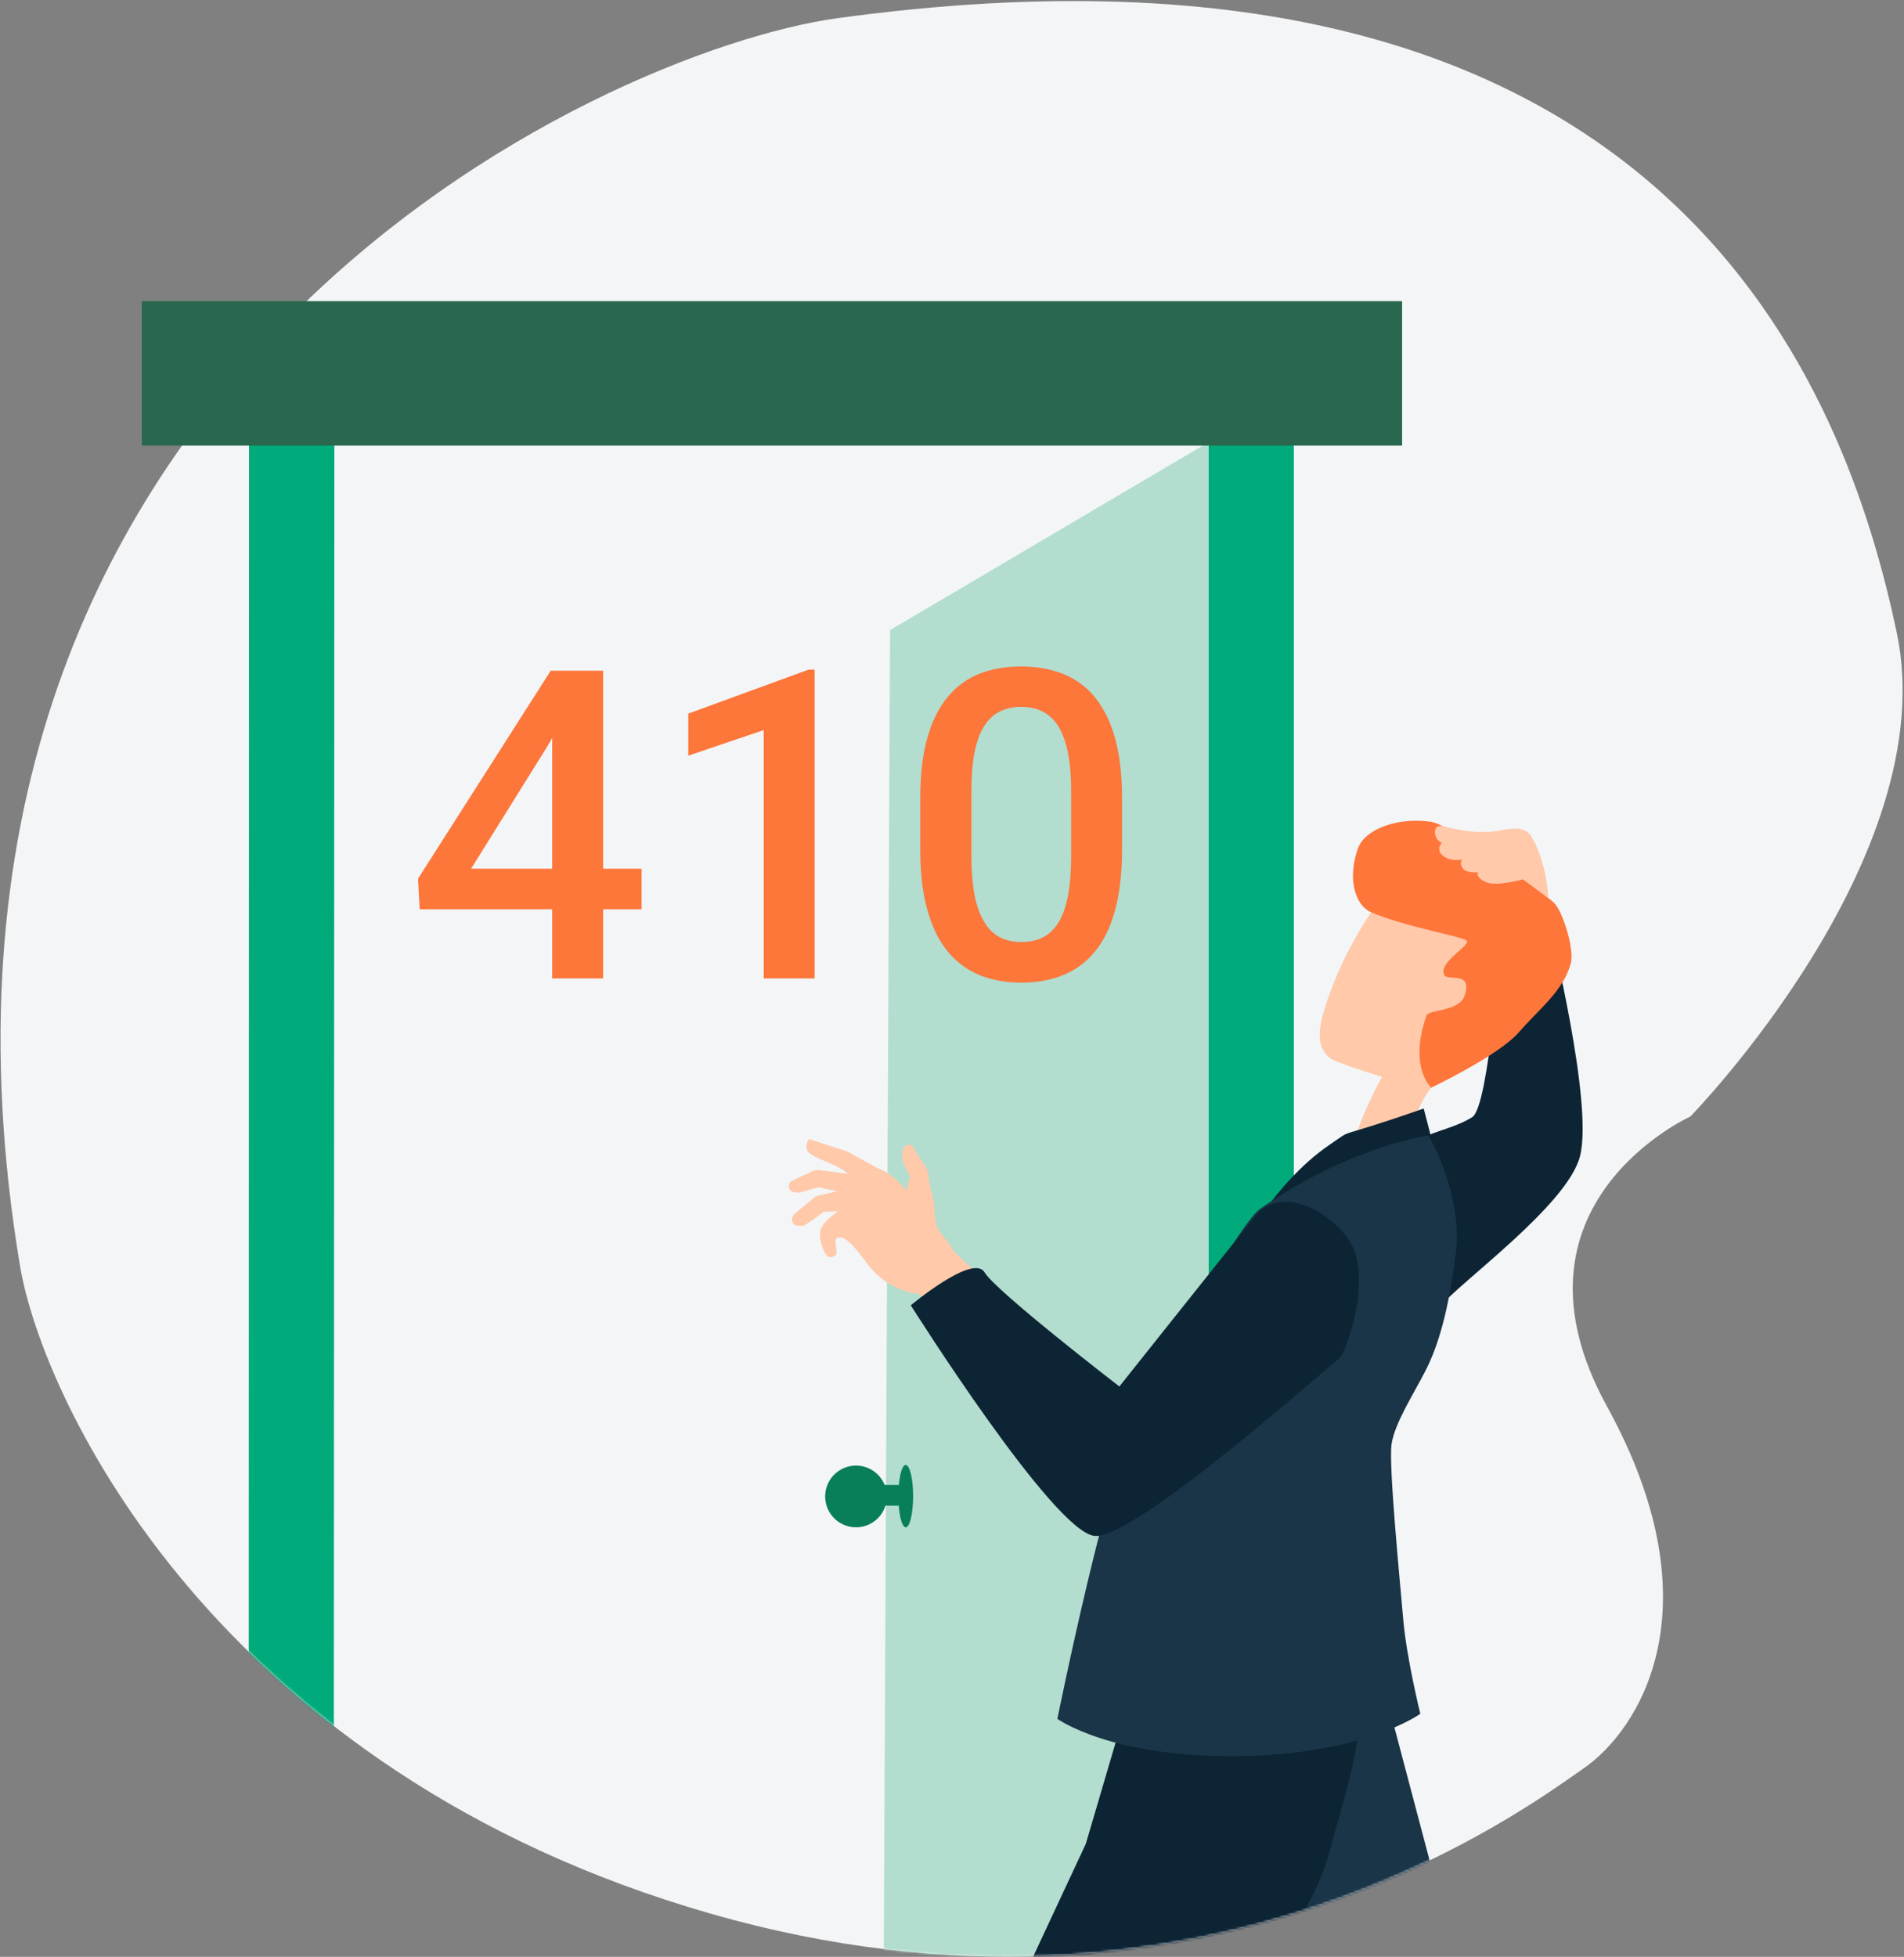 <svg width="836" height="859" viewBox="0 0 836 859" fill="none" xmlns="http://www.w3.org/2000/svg">
    <rect x="0" y="0" width="836" height="859" fill="#808080" stroke="none"/>
    <g clip-path="url(#clip0_1361_2)">
        <path d="M367.624 8C264.464 22.21 -55.726 167.05 8.734 555.4C18.744 615.73 95.844 778 311.874 840C527.904 902 670.764 793.13 695.154 776.4C719.544 759.67 754.384 706.09 705.604 617.4C656.824 528.71 742.194 490.12 742.194 490.12C742.194 490.12 853.674 376 832.784 277.53C810.904 174.41 735.994 -42.6 367.624 8Z" fill="#F3F5F7"/>
        <mask id="mask0_1361_2" style="mask-type:alpha" maskUnits="userSpaceOnUse" x="0" y="0" width="836" height="859">
            <path d="M367.624 8C264.464 22.21 -55.726 167.05 8.734 555.4C18.744 615.73 95.844 778 311.874 840C527.904 902 670.764 793.13 695.154 776.4C719.544 759.67 754.384 706.09 705.604 617.4C656.824 528.71 742.194 490.12 742.194 490.12C742.194 490.12 853.674 376 832.784 277.53C810.904 174.41 735.994 -42.6 367.624 8Z" fill="#F3F5F7"/>
        </mask>
        <g mask="url(#mask0_1361_2)">
            <path d="M568.084 194.16H530.614V825.36H568.084V194.16Z" fill="#00AA7A"/>
            <path d="M390.824 276.604L530.614 194.16V858.694L387.944 879.434L390.824 276.604Z" fill="#B2DDCF"/>
            <path d="M281.701 381.351V399.163H184.289L183.546 385.711L241.808 294.422H259.713L240.324 327.635L206.833 381.351H281.701ZM264.816 294.422V429.5H242.458V294.422H264.816Z" fill="#FD763A"/>
            <path d="M357.682 293.958V429.5H335.324V320.491L302.204 331.717V313.255L354.992 293.958H357.682Z" fill="#FD763A"/>
            <path d="M492.667 350.643V372.723C492.667 383.299 491.616 392.329 489.513 399.812C487.472 407.234 484.503 413.265 480.607 417.903C476.71 422.542 472.041 425.944 466.598 428.108C461.217 430.273 455.187 431.355 448.507 431.355C443.188 431.355 438.24 430.675 433.664 429.314C429.149 427.954 425.067 425.82 421.417 422.913C417.768 420.006 414.645 416.264 412.047 411.688C409.512 407.049 407.532 401.513 406.11 395.081C404.749 388.649 404.069 381.196 404.069 372.723V350.643C404.069 340.005 405.12 331.036 407.223 323.738C409.326 316.378 412.326 310.41 416.222 305.833C420.119 301.194 424.757 297.824 430.138 295.721C435.581 293.618 441.642 292.566 448.322 292.566C453.703 292.566 458.651 293.247 463.166 294.607C467.742 295.906 471.824 297.978 475.412 300.823C479.061 303.668 482.153 307.379 484.689 311.956C487.287 316.471 489.266 321.945 490.626 328.377C491.987 334.747 492.667 342.169 492.667 350.643ZM470.309 375.877V347.303C470.309 341.922 470 337.19 469.381 333.108C468.763 328.965 467.835 325.47 466.598 322.625C465.423 319.718 463.939 317.368 462.145 315.574C460.351 313.719 458.31 312.389 456.022 311.585C453.734 310.719 451.167 310.286 448.322 310.286C444.858 310.286 441.766 310.966 439.044 312.327C436.323 313.626 434.035 315.729 432.179 318.636C430.324 321.543 428.901 325.377 427.912 330.14C426.984 334.84 426.52 340.561 426.52 347.303V375.877C426.52 381.32 426.829 386.113 427.448 390.257C428.066 394.401 428.994 397.957 430.231 400.926C431.468 403.833 432.952 406.245 434.684 408.162C436.478 410.018 438.519 411.378 440.807 412.244C443.157 413.11 445.724 413.543 448.507 413.543C452.033 413.543 455.156 412.863 457.877 411.502C460.599 410.141 462.887 407.977 464.743 405.008C466.598 401.977 467.99 398.05 468.917 393.226C469.845 388.401 470.309 382.618 470.309 375.877Z" fill="#FD763A"/>
            <path d="M605.585 733.1L628.325 819.03L542.225 859.84L543.765 810.06L605.585 733.1Z" fill="#193547"/>
            <path d="M595.504 749.498C591.504 735.242 490.304 763.383 490.304 763.383L476.744 809.435L444.044 879.434L562.214 856.551C562.214 856.551 579.324 830.705 583.474 813.856C587.624 797.008 599.504 763.753 595.504 749.498Z" fill="#0C2434"/>
            <path d="M612.994 386.13C612.994 386.13 591.364 409.5 580.994 444.83C576.634 459.69 582.434 464.16 586.704 465.89C594.474 469.05 606.794 472.68 606.794 472.68C606.794 472.68 594.544 495.07 594.634 503.84C594.724 512.61 617.634 503.05 617.634 503.05C617.634 503.05 621.244 486.11 628.424 477.51C629.424 476.34 650.874 464.51 654.654 455.83C658.434 447.15 679.764 416.48 670.254 405.76C660.744 395.04 612.994 386.13 612.994 386.13Z" fill="#FFC9AA"/>
            <path d="M625.114 486.61L628.814 500.88C628.814 500.88 587.354 521.6 578.674 532.41C569.994 543.22 541.344 553.68 541.344 553.68C541.344 553.68 558.064 519.93 583.884 502.46C595.864 494.36 582.994 501.33 625.114 486.61Z" fill="#0C2434"/>
            <path d="M658.764 412.66L680.574 407.36C680.574 407.36 699.774 484.36 693.714 507.64C688.114 529.18 640.714 563.03 632.034 573.84C623.354 584.65 591.744 572.36 591.744 572.36C591.744 572.36 597.124 514.51 624.494 499.58C630.304 496.41 638.934 495.03 646.414 490.41C653.894 485.79 658.764 412.66 658.764 412.66Z" fill="#0C2434"/>
            <path d="M627.174 498.46C627.174 498.46 642.514 523.96 639.174 550.37C635.834 576.78 631.174 591.37 625.924 601.66C620.674 611.95 612.294 624.81 610.984 634.06C609.674 643.31 614.744 694.84 616.174 711.36C617.604 727.88 623.624 752.31 623.624 752.31C623.624 752.31 598.874 770.31 543.354 770.94C487.834 771.57 464.274 754.54 464.274 754.54C464.274 754.54 486.714 643.16 501.164 616.33C515.614 589.5 544.604 536.72 553.404 530.56C592.264 503.32 627.174 498.46 627.174 498.46Z" fill="#193547"/>
            <path d="M428.784 559.11C428.684 558.39 419.184 550 418.534 548.86C416.556 545.66 414.347 542.608 411.924 539.73C410.034 535.38 410.474 530.37 410.154 529.02C409.694 523.37 408.154 522.55 407.714 515.78C407.423 514.285 406.878 512.851 406.104 511.54C404.313 509.134 402.683 506.611 401.224 503.99C400.224 502.18 399.224 502.09 397.444 503.11C395.664 504.13 395.884 509.51 396.894 511.32L399.684 516.57C398.774 518.504 398.247 520.596 398.134 522.73C394.784 518.73 390.794 514.85 386.044 513.17L371.994 505.45L355.174 500C355.174 500 353.694 502.31 354.174 504.24C355.084 507.93 363.054 509.4 368.944 512.89C370.152 513.618 371.314 514.419 372.424 515.29L359.424 513.58L357.234 513.89L348.174 518.15C346.294 519.03 345.894 520.43 346.784 522.31C347.374 523.57 351.034 523.67 351.664 523.38L359.384 521.19L367.624 522.95L359.194 524.82L357.594 525.61L349.214 532.61C347.614 533.94 347.214 535.77 348.514 537.37C349.184 538.16 351.374 538.07 352.334 538.16C353.294 538.25 361.724 531.95 361.724 531.95L367.914 531.7C365.724 533.49 361.214 536.55 360.314 539.95C359.504 542.95 360.834 547.23 361.764 549.17C362.074 549.81 363.644 553.57 366.914 550.91C368.304 549.78 365.724 544.61 367.404 543.57C371.854 540.81 379.264 553.37 383.034 557.48C388.268 563.192 395.323 566.911 402.994 568C404.724 568.26 416.614 580.06 418.224 579.4C423.574 577.19 429.844 566.76 428.784 559.11Z" fill="#FFC9AA"/>
            <path d="M399.914 573C399.914 573 462.664 672.62 480.604 674.22C498.544 675.82 585.814 597.49 588.094 596.22C590.374 594.95 604.464 558.62 590.734 542.22C577.004 525.82 559.334 523.76 551.484 533.43C543.634 543.1 491.484 608.63 491.484 608.63C491.484 608.63 437.324 566.92 432.284 558.52C427.244 550.12 399.914 573 399.914 573Z" fill="#0C2434"/>
            <path d="M596.184 372.56C591.634 385.35 594.754 397.34 602.044 400.46C616.734 406.77 641.244 410.96 643.864 412.82C646.484 414.68 631.054 422.49 634.194 428.09C635.684 430.75 646.724 426.03 643.084 437.09C640.764 444.14 627.264 443.09 626.324 445.78C618.384 468.61 628.424 477.47 628.424 477.47C628.424 477.47 658.024 463.4 666.924 453.12C675.824 442.84 686.434 435.02 689.704 422.86C691.384 416.59 686.024 399.67 682.194 396.16C678.364 392.65 637.874 362.39 628.644 360.82C615.584 358.64 599.564 363.06 596.184 372.56Z" fill="#FE763A"/>
            <path d="M633.205 362.57C633.205 362.57 644.895 365.95 654.325 365.14C660.685 364.59 668.915 361.32 672.485 367.34C679.265 378.79 679.855 394.28 679.855 394.28L668.665 386C668.665 386 657.105 389.4 652.345 387.19C647.585 384.98 648.905 382.92 648.905 382.92C648.905 382.92 644.035 383.49 642.325 381.26C640.435 378.77 642.035 377.26 642.035 377.26C642.035 377.26 636.555 378.5 633.225 375.34C632.836 375.02 632.52 374.621 632.298 374.169C632.075 373.718 631.952 373.224 631.935 372.721C631.918 372.218 632.008 371.717 632.199 371.251C632.391 370.785 632.679 370.366 633.045 370.02C632.051 369.54 631.22 368.778 630.655 367.83C629.535 365.54 629.635 362.24 633.205 362.57Z" fill="#FFC9AA"/>
            <path d="M397.674 643.07C396.294 643.07 395.124 646.71 394.674 651.84H388.424C387.231 648.879 385.032 646.434 382.212 644.937C379.393 643.439 376.136 642.985 373.015 643.654C369.894 644.324 367.109 646.073 365.152 648.595C363.195 651.116 362.19 654.248 362.316 657.438C362.442 660.627 363.69 663.67 365.84 666.03C367.99 668.389 370.904 669.914 374.068 670.335C377.232 670.756 380.444 670.046 383.136 668.331C385.828 666.616 387.828 664.006 388.784 660.96H394.614C395.034 666.47 396.254 670.45 397.694 670.45C399.484 670.45 400.934 664.32 400.934 656.76C400.934 649.2 399.464 643.07 397.674 643.07Z" fill="#087F5A"/>
            <path d="M146.575 770.957L146.815 186.73H109.345L109.225 740.469C121.18 751.305 133.647 761.481 146.575 770.957Z" fill="#00AA7A"/>
        </g>
        <path d="M615.634 132.2H62.254V195.61H615.634V132.2Z" fill="#29684E"/>
    </g>
    <defs>
        <clipPath id="clip0_1361_2">
            <rect width="836" height="859" fill="white"/>
        </clipPath>
    </defs>
</svg>
